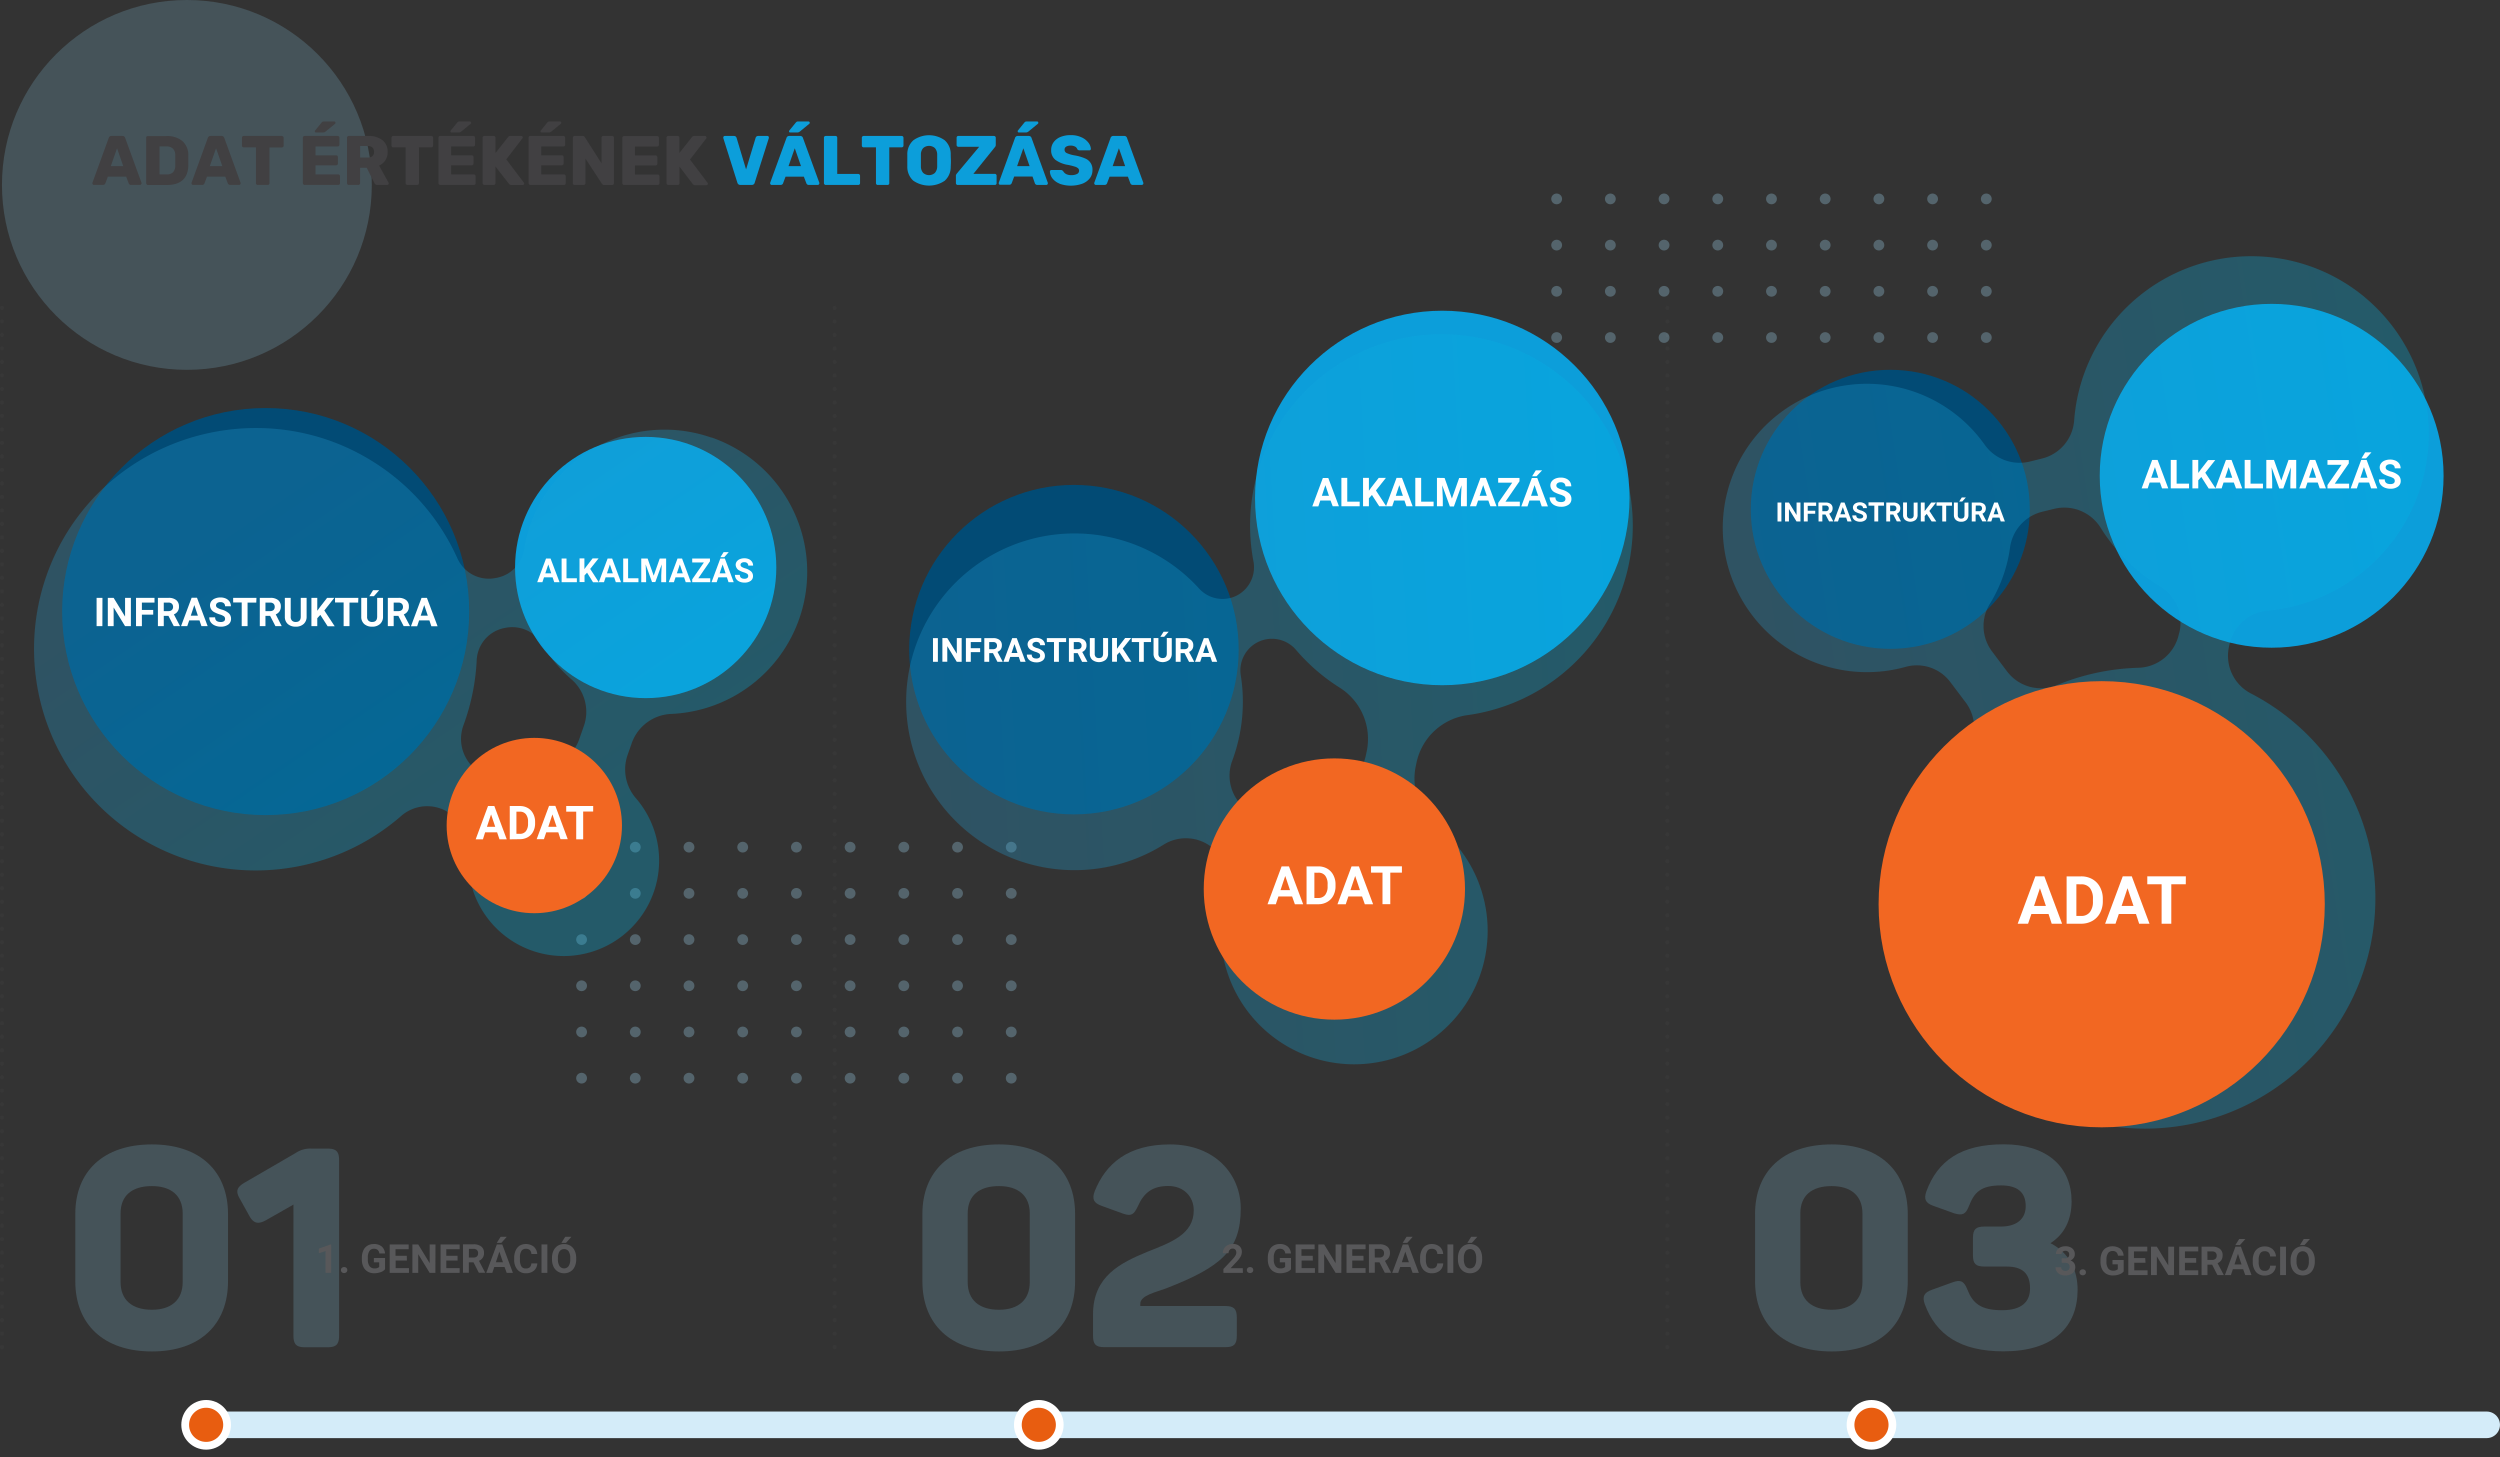<svg xmlns="http://www.w3.org/2000/svg" xmlns:xlink="http://www.w3.org/1999/xlink" width="750.6" height="437.48" viewBox="0 0 750.6 437.48">
  <rect x="0" y="0" width="750.6" height="437.48" fill="#333333" stroke="none"/>
  <defs>
    <linearGradient id="linear-gradient" x1="444.07" y1="302.64" x2="665.12" y2="302.64" gradientTransform="translate(-188.21 -58.44) rotate(-3.27)" gradientUnits="userSpaceOnUse">
      <stop offset="0" stop-color="#259bd2"/>
      <stop offset="1" stop-color="#00b5e7"/>
    </linearGradient>
    <linearGradient id="linear-gradient-2" x1="974.37" y1="475.3" x2="1189.35" y2="475.3" gradientTransform="translate(-507.77 -93.51) rotate(-8.73)" xlink:href="#linear-gradient"/>
    <linearGradient id="linear-gradient-3" x1="310.77" y1="248.61" x2="384.07" y2="374.17" gradientTransform="translate(-236.33 -89.64) rotate(-4.09)" xlink:href="#linear-gradient"/>
  </defs>
  <title>4iG_web_illu_rendszerinteg_01</title>
  <g id="Layer_2" data-name="Layer 2">
    <g id="Layer_1-2" data-name="Layer 1">
      <g>
        <g>
          <g style="opacity: 0.3">
            <line x1="303.63" y1="323.71" x2="162.94" y2="323.71" style="fill: none;stroke: #a0d8f2;stroke-linecap: round;stroke-miterlimit: 10;stroke-width: 3.219px;stroke-dasharray: 0.032,16.093"/>
            <line x1="303.63" y1="309.84" x2="162.94" y2="309.84" style="fill: none;stroke: #a0d8f2;stroke-linecap: round;stroke-miterlimit: 10;stroke-width: 3.219px;stroke-dasharray: 0.032,16.093"/>
            <line x1="303.63" y1="295.97" x2="162.94" y2="295.97" style="fill: none;stroke: #a0d8f2;stroke-linecap: round;stroke-miterlimit: 10;stroke-width: 3.219px;stroke-dasharray: 0.032,16.093"/>
            <line x1="303.63" y1="282.1" x2="162.94" y2="282.1" style="fill: none;stroke: #a0d8f2;stroke-linecap: round;stroke-miterlimit: 10;stroke-width: 3.219px;stroke-dasharray: 0.032,16.093"/>
            <line x1="303.63" y1="268.22" x2="162.94" y2="268.22" style="fill: none;stroke: #a0d8f2;stroke-linecap: round;stroke-miterlimit: 10;stroke-width: 3.219px;stroke-dasharray: 0.032,16.093"/>
            <line x1="303.63" y1="254.35" x2="162.94" y2="254.35" style="fill: none;stroke: #a0d8f2;stroke-linecap: round;stroke-miterlimit: 10;stroke-width: 3.219px;stroke-dasharray: 0.032,16.093"/>
          </g>
          <circle cx="433.03" cy="149.51" r="56.22" style="fill: #0c9eda"/>
          <circle cx="322.44" cy="195.05" r="49.46" style="fill: #024b75"/>
          <path d="M444.5,101.55a57.47,57.47,0,0,0-68.18,66.92,9.54,9.54,0,0,1-5.18,10.43h0A9.5,9.5,0,0,1,360,176.69a50.55,50.55,0,1,0-10.57,76.87,12.6,12.6,0,0,1,14.64,1h0a12.6,12.6,0,0,1,4.13,13.35,40.08,40.08,0,1,0,63.51-19.66,18.4,18.4,0,0,1-6.64-18.2l.27-1.29a18.21,18.21,0,0,1,15.42-14.07,57.46,57.46,0,0,0,3.75-113.15Zm-55.38,93.58a57.35,57.35,0,0,0,13.06,11.3,18.19,18.19,0,0,1,8.14,19.24l-.25,1.16a18.27,18.27,0,0,1-13.41,13.82,39.9,39.9,0,0,0-9,3.5,12.54,12.54,0,0,1-13.86-1.44h0A12.75,12.75,0,0,1,370,228.33a50.74,50.74,0,0,0,2.54-25.52,9.51,9.51,0,0,1,5.25-10.09h0A9.5,9.5,0,0,1,389.12,195.13Z" style="opacity: 0.3;fill: url(#linear-gradient)"/>
          <circle cx="682.04" cy="142.85" r="51.62" style="fill: #0c9eda"/>
          <circle cx="567.54" cy="152.92" r="41.89" style="fill: #024b75"/>
          <path d="M710.13,89.34a53.33,53.33,0,0,0-87.39,36.92,12.72,12.72,0,0,1-9.65,11.41l-3.77.93a12.82,12.82,0,0,1-13.49-5.14,43.29,43.29,0,1,0-23.6,66.74,12.57,12.57,0,0,1,13.4,4.67l4.52,6a12.64,12.64,0,0,1-.16,15.48,69.21,69.21,0,1,0,85.88-18.12,12.74,12.74,0,0,1-6.62-14.17l.2-.87a12.77,12.77,0,0,1,11.36-9.83,53.34,53.34,0,0,0,29.32-94Zm-56,101.28A12.8,12.8,0,0,1,642,200.49a69,69,0,0,0-24.4,5.2,12.73,12.73,0,0,1-15-4.11l-4.51-6a12.66,12.66,0,0,1-.66-14.27,43.49,43.49,0,0,0,4.39-9.55,42.33,42.33,0,0,0,1.66-7.29,12.84,12.84,0,0,1,9.6-10.8l3.56-.87a12.84,12.84,0,0,1,14,5.57,53.39,53.39,0,0,0,18,17.75,12.61,12.61,0,0,1,5.71,13.66Z" style="opacity: 0.3;fill: url(#linear-gradient-2)"/>
          <circle cx="79.76" cy="183.62" r="61.11" style="fill: #024b75"/>
          <circle cx="193.86" cy="170.39" r="39.22" style="fill: #0c9eda"/>
          <path d="M213.61,131.39a42.69,42.69,0,0,0-56.26,33.66,10.24,10.24,0,0,1-8.23,8.43l-.48.09a10.33,10.33,0,0,1-11.32-5.95,66.14,66.14,0,0,0-25.3-29c-30.9-19.42-72.21-10-91.67,20.89A66.54,66.54,0,0,0,120.44,245a11.86,11.86,0,0,1,14.53-.86l.51.36a11.93,11.93,0,0,1,5.24,11A28.66,28.66,0,1,0,191,239.74a13.18,13.18,0,0,1-2.62-12.92l1.32-3.76a13.14,13.14,0,0,1,11.88-8.71,42.7,42.7,0,0,0,12.07-83ZM162.83,193.5a42.54,42.54,0,0,0,8.83,10.55,12.86,12.86,0,0,1,3.61,14l-1.3,3.71a12.75,12.75,0,0,1-9.71,8.46,28.71,28.71,0,0,0-7.77,2.56,12.07,12.07,0,0,1-12.24-.72l-.66-.45a11.82,11.82,0,0,1-4.46-13.8,65.76,65.76,0,0,0,4-19.63,10.3,10.3,0,0,1,8.36-9.63l.5-.09A10.42,10.42,0,0,1,162.83,193.5Z" style="opacity: 0.3;fill: url(#linear-gradient-3)"/>
          <circle cx="56.11" cy="55.52" r="55.52" style="fill: #8cd2f1;opacity: 0.2"/>
          <g>
            <path d="M27.88,55.38a.43.43,0,0,1-.14-.31.74.74,0,0,1,0-.18l4.9-13.46a.82.82,0,0,1,.84-.61h3.27a.82.82,0,0,1,.84.61l4.9,13.46a.74.74,0,0,1,0,.18.48.48,0,0,1-.44.45H39.36a.74.74,0,0,1-.72-.47l-.75-2H32.38l-.75,2a.74.74,0,0,1-.72.47H28.18A.42.42,0,0,1,27.88,55.38Zm5.39-5.51H37l-1.86-5.36Z" style="fill: #414042"/>
            <path d="M44.05,55.36a.5.5,0,0,1-.16-.37V41.36A.56.56,0,0,1,44,41a.5.5,0,0,1,.38-.15h5.52a7.17,7.17,0,0,1,4.83,1.48,5.53,5.53,0,0,1,1.81,4.25c0,.41,0,.94,0,1.62s0,1.2,0,1.59q-.21,5.76-6.53,5.76H44.42A.52.52,0,0,1,44.05,55.36Zm5.89-3a2.66,2.66,0,0,0,2-.63,2.92,2.92,0,0,0,.68-2c0-.41,0-.93,0-1.58s0-1.16,0-1.55a2.69,2.69,0,0,0-.73-2,2.8,2.8,0,0,0-2-.64h-2v8.4Z" style="fill: #414042"/>
            <path d="M57.64,55.38a.43.43,0,0,1-.14-.31.74.74,0,0,1,0-.18l4.89-13.46a.82.82,0,0,1,.84-.61h3.28a.82.82,0,0,1,.84.61l4.89,13.46a.44.44,0,0,1,0,.18.42.42,0,0,1-.13.31.43.43,0,0,1-.31.14H69.11a.73.73,0,0,1-.71-.47l-.76-2h-5.5l-.75,2a.74.74,0,0,1-.72.47H57.94A.42.42,0,0,1,57.64,55.38ZM63,49.87h3.74l-1.87-5.36Z" style="fill: #414042"/>
            <path d="M77,55.37a.53.53,0,0,1-.16-.38V44.24H73.19a.53.53,0,0,1-.39-.15.48.48,0,0,1-.16-.38V41.36a.53.53,0,0,1,.55-.54h11.4A.56.56,0,0,1,85,41a.57.57,0,0,1,.16.39v2.35a.51.51,0,0,1-.16.38.56.56,0,0,1-.39.15h-3.7V55a.52.52,0,0,1-.15.38.56.56,0,0,1-.39.15H77.43A.54.54,0,0,1,77,55.37Z" style="fill: #414042"/>
            <path d="M91.09,55.36a.5.5,0,0,1-.16-.37V41.36a.56.56,0,0,1,.15-.39.5.5,0,0,1,.38-.15h9.91a.51.51,0,0,1,.54.54v2.08a.52.52,0,0,1-.15.38.56.56,0,0,1-.39.15H94.73v2.66h6.18a.53.53,0,0,1,.54.55v1.91a.56.56,0,0,1-.15.39.57.57,0,0,1-.39.16H94.73v2.73h6.81a.51.51,0,0,1,.54.54V55a.52.52,0,0,1-.15.38.56.56,0,0,1-.39.15H91.46A.52.52,0,0,1,91.09,55.36Zm3.43-15.93a.37.37,0,0,1,.11-.27l1.87-2.29a1.27,1.27,0,0,1,.36-.33,1,1,0,0,1,.41-.07h3.07a.38.38,0,0,1,.29.11.45.45,0,0,1,.11.31.34.34,0,0,1-.11.25l-2.81,2.31a1.93,1.93,0,0,1-.38.24,1,1,0,0,1-.42.08H94.86A.3.3,0,0,1,94.52,39.43Z" style="fill: #414042"/>
            <path d="M104.34,55.36a.5.5,0,0,1-.16-.37V41.36a.56.56,0,0,1,.15-.39.5.5,0,0,1,.38-.15h5.77a6.74,6.74,0,0,1,4.34,1.26,4.29,4.29,0,0,1,1.56,3.54,4.37,4.37,0,0,1-.68,2.5,4.47,4.47,0,0,1-1.88,1.6l2.84,5.12a.6.6,0,0,1,.06.23.42.42,0,0,1-.13.31.41.41,0,0,1-.31.14h-3a.87.87,0,0,1-.86-.57l-2.31-4.56h-2V55a.49.49,0,0,1-.16.38.53.53,0,0,1-.39.15h-2.87A.52.52,0,0,1,104.34,55.36Zm6.12-8.06a1.94,1.94,0,0,0,1.38-.45,1.65,1.65,0,0,0,.47-1.25,1.77,1.77,0,0,0-.47-1.28,1.87,1.87,0,0,0-1.38-.48h-2.33V47.3Z" style="fill: #414042"/>
            <path d="M121.94,55.37a.49.49,0,0,1-.16-.38V44.24h-3.7a.52.52,0,0,1-.38-.15.48.48,0,0,1-.16-.38V41.36a.53.53,0,0,1,.16-.39.52.52,0,0,1,.38-.15h11.41a.51.51,0,0,1,.54.54v2.35a.5.5,0,0,1-.15.38.56.56,0,0,1-.39.15h-3.7V55a.49.49,0,0,1-.16.38.52.52,0,0,1-.38.15h-2.92A.53.53,0,0,1,121.94,55.37Z" style="fill: #414042"/>
            <path d="M131.81,55.36a.5.5,0,0,1-.16-.37V41.36a.56.56,0,0,1,.15-.39.49.49,0,0,1,.38-.15h9.91a.51.51,0,0,1,.54.54v2.08a.52.52,0,0,1-.15.38.56.56,0,0,1-.39.15h-6.64v2.66h6.17a.55.55,0,0,1,.55.55v1.91a.53.53,0,0,1-.16.39.53.53,0,0,1-.39.16h-6.17v2.73h6.81a.52.52,0,0,1,.38.15.53.53,0,0,1,.16.39V55a.49.49,0,0,1-.16.38.52.52,0,0,1-.38.15H132.18A.52.52,0,0,1,131.81,55.36Zm3.43-15.93a.37.37,0,0,1,.11-.27l1.87-2.29a1.15,1.15,0,0,1,.36-.33,1,1,0,0,1,.41-.07h3.07a.4.4,0,0,1,.29.11.45.45,0,0,1,.11.31.34.34,0,0,1-.11.25l-2.81,2.31a1.93,1.93,0,0,1-.38.24,1,1,0,0,1-.42.08h-2.16A.3.3,0,0,1,135.24,39.43Z" style="fill: #414042"/>
            <path d="M145.06,55.36a.5.5,0,0,1-.16-.37V41.36a.56.56,0,0,1,.15-.39.5.5,0,0,1,.38-.15h2.81a.52.52,0,0,1,.38.15.56.56,0,0,1,.15.39v4.58l3.71-4.7a.86.86,0,0,1,.82-.42h3.21a.42.42,0,0,1,.31.13.43.43,0,0,1,.14.31.33.33,0,0,1-.09.25L152,47.85l5.29,7a.33.33,0,0,1,.08.25.42.42,0,0,1-.13.31.45.45,0,0,1-.33.14H153.6a1,1,0,0,1-.55-.14.87.87,0,0,1-.29-.28l-4-5.13v5a.53.53,0,0,1-.53.53h-2.81A.52.52,0,0,1,145.06,55.36Z" style="fill: #414042"/>
            <path d="M158.86,55.36a.5.5,0,0,1-.16-.37V41.36a.56.56,0,0,1,.15-.39.48.48,0,0,1,.37-.15h9.92a.52.52,0,0,1,.38.15.53.53,0,0,1,.16.39v2.08a.49.49,0,0,1-.16.38.52.52,0,0,1-.38.15H162.5v2.66h6.17a.55.55,0,0,1,.55.55v1.91a.53.53,0,0,1-.16.39.53.53,0,0,1-.39.16H162.5v2.73h6.8a.53.53,0,0,1,.55.54V55a.49.49,0,0,1-.16.38.53.53,0,0,1-.39.15H159.22A.5.5,0,0,1,158.86,55.36Zm3.43-15.93a.36.36,0,0,1,.1-.27l1.87-2.29a1.28,1.28,0,0,1,.37-.33,1,1,0,0,1,.41-.07h3.07a.4.4,0,0,1,.29.11.45.45,0,0,1,.11.31.34.34,0,0,1-.11.25l-2.81,2.31a1.93,1.93,0,0,1-.38.24,1,1,0,0,1-.42.08h-2.16A.3.3,0,0,1,162.29,39.43Z" style="fill: #414042"/>
            <path d="M172.11,55.36A.5.5,0,0,1,172,55V41.36a.56.56,0,0,1,.15-.39.48.48,0,0,1,.37-.15h2.38a.75.75,0,0,1,.71.4l5,7.83V41.36a.6.6,0,0,1,.14-.39.52.52,0,0,1,.38-.15h2.67a.52.52,0,0,1,.38.15.6.6,0,0,1,.14.39V55a.6.6,0,0,1-.14.39.53.53,0,0,1-.38.16h-2.37a.79.79,0,0,1-.72-.4l-4.93-7.52V55a.53.53,0,0,1-.16.38.54.54,0,0,1-.39.15h-2.67A.5.5,0,0,1,172.11,55.36Z" style="fill: #414042"/>
            <path d="M187,55.36a.5.5,0,0,1-.16-.37V41.36A.56.56,0,0,1,187,41a.48.48,0,0,1,.37-.15h9.92a.52.52,0,0,1,.38.15.53.53,0,0,1,.16.39v2.08a.49.49,0,0,1-.16.38.52.52,0,0,1-.38.15h-6.64v2.66h6.17a.55.55,0,0,1,.55.55v1.91a.53.53,0,0,1-.16.39.53.53,0,0,1-.39.16h-6.17v2.73h6.8a.53.53,0,0,1,.55.54V55a.49.49,0,0,1-.16.38.53.53,0,0,1-.39.15H187.38A.5.5,0,0,1,187,55.36Z" style="fill: #414042"/>
            <path d="M200.27,55.36a.5.5,0,0,1-.16-.37V41.36a.56.56,0,0,1,.15-.39.49.49,0,0,1,.38-.15h2.81a.52.52,0,0,1,.38.15.6.6,0,0,1,.14.39v4.58l3.72-4.7a.86.86,0,0,1,.82-.42h3.21A.43.43,0,0,1,212,41a.42.42,0,0,1,.13.31.33.33,0,0,1-.08.25l-4.89,6.34,5.29,7a.37.37,0,0,1,.08.25.42.42,0,0,1-.13.31.45.45,0,0,1-.33.14h-3.3a1,1,0,0,1-.54-.14,1,1,0,0,1-.3-.28L204,50v5a.57.57,0,0,1-.14.37.53.53,0,0,1-.38.16h-2.81A.52.52,0,0,1,200.27,55.36Z" style="fill: #414042"/>
            <path d="M221.71,55.34a.94.94,0,0,1-.31-.45l-4.24-13.44,0-.19a.39.39,0,0,1,.14-.31.44.44,0,0,1,.32-.13h2.75a.81.81,0,0,1,.52.17.87.87,0,0,1,.26.39L224,50.87l2.87-9.49a.84.84,0,0,1,.26-.4.81.81,0,0,1,.52-.16h2.75a.42.42,0,0,1,.32.13.45.45,0,0,1,.12.31,1.11,1.11,0,0,1,0,.19l-4.26,13.44a.79.79,0,0,1-.29.45.86.86,0,0,1-.57.18h-3.38A.87.87,0,0,1,221.71,55.34Z" style="fill: #0c9eda"/>
            <path d="M231.37,55.38a.43.43,0,0,1-.14-.31.74.74,0,0,1,0-.18l4.9-13.46a.82.82,0,0,1,.84-.61h3.27a.82.82,0,0,1,.84.61L246,54.89a.42.42,0,0,1,0,.18.48.48,0,0,1-.45.45h-2.73a.73.73,0,0,1-.71-.47l-.76-2h-5.5l-.75,2a.74.74,0,0,1-.72.47h-2.73A.42.42,0,0,1,231.37,55.38Zm5.38-5.51h3.74l-1.87-5.36Zm.15-10.44a.37.37,0,0,1,.11-.27l1.87-2.29a1.27,1.27,0,0,1,.36-.33,1,1,0,0,1,.41-.07h3.07a.4.4,0,0,1,.29.11.45.45,0,0,1,.11.31.34.34,0,0,1-.11.25l-2.81,2.31a1.93,1.93,0,0,1-.38.24,1,1,0,0,1-.42.08h-2.16A.3.3,0,0,1,236.9,39.43Z" style="fill: #0c9eda"/>
            <path d="M247.54,55.36a.5.5,0,0,1-.16-.37V41.34a.49.49,0,0,1,.16-.38.5.5,0,0,1,.37-.14h2.94a.48.48,0,0,1,.37.14.52.52,0,0,1,.15.38V52.22h6.3a.55.55,0,0,1,.55.54V55a.53.53,0,0,1-.16.38.56.56,0,0,1-.39.15h-9.76A.52.52,0,0,1,247.54,55.36Z" style="fill: #0c9eda"/>
            <path d="M263.14,55.37A.53.53,0,0,1,263,55V44.24h-3.69a.53.53,0,0,1-.39-.15.48.48,0,0,1-.16-.38V41.36a.53.53,0,0,1,.55-.54h11.4a.56.56,0,0,1,.39.15.57.57,0,0,1,.16.39v2.35a.51.51,0,0,1-.16.38.56.56,0,0,1-.39.15H267V55a.52.52,0,0,1-.15.38.56.56,0,0,1-.39.15h-2.92A.54.54,0,0,1,263.14,55.37Z" style="fill: #0c9eda"/>
            <path d="M274.24,54.28A5.56,5.56,0,0,1,272.41,50c0-.39,0-1,0-1.8s0-1.42,0-1.83a5.55,5.55,0,0,1,1.84-4.27,8.07,8.07,0,0,1,9.37,0,5.55,5.55,0,0,1,1.83,4.27c0,.81.05,1.42.05,1.83s0,1-.05,1.8a5.58,5.58,0,0,1-1.81,4.27,8.34,8.34,0,0,1-9.4,0Zm6.45-2.37a2.93,2.93,0,0,0,.69-2c0-.81,0-1.4,0-1.75s0-.91,0-1.7a2.93,2.93,0,0,0-.69-2,2.66,2.66,0,0,0-3.51,0,2.88,2.88,0,0,0-.69,2c0,.4,0,1,0,1.7s0,1.34,0,1.75a2.88,2.88,0,0,0,.69,2,2.63,2.63,0,0,0,3.51,0Z" style="fill: #0c9eda"/>
            <path d="M287.14,55.36A.56.56,0,0,1,287,55V52.83a.83.83,0,0,1,.08-.42,3.42,3.42,0,0,1,.23-.34l6.68-8h-6.26a.5.5,0,0,1-.37-.16.49.49,0,0,1-.15-.36V41.36a.6.6,0,0,1,.14-.39.52.52,0,0,1,.38-.15h10.69a.56.56,0,0,1,.39.15.57.57,0,0,1,.16.39v2.12a1,1,0,0,1-.28.72l-6.44,8h6.42a.5.5,0,0,1,.39.16.49.49,0,0,1,.16.38V55a.49.49,0,0,1-.16.38.53.53,0,0,1-.39.15H287.53A.57.57,0,0,1,287.14,55.36Z" style="fill: #0c9eda"/>
            <path d="M300,55.38a.43.43,0,0,1-.14-.31.74.74,0,0,1,0-.18l4.89-13.46a.82.82,0,0,1,.84-.61h3.28a.82.82,0,0,1,.84.61l4.89,13.46a.44.44,0,0,1,0,.18.42.42,0,0,1-.13.31.43.43,0,0,1-.31.14h-2.73a.73.73,0,0,1-.71-.47L310,53h-5.5l-.75,2a.74.74,0,0,1-.72.47h-2.73A.42.42,0,0,1,300,55.38Zm5.38-5.51h3.74l-1.87-5.36Zm.15-10.44a.37.37,0,0,1,.11-.27l1.86-2.29a1.28,1.28,0,0,1,.37-.33,1,1,0,0,1,.41-.07h3.07a.4.4,0,0,1,.29.11.45.45,0,0,1,.11.31.34.34,0,0,1-.11.25l-2.81,2.31a1.93,1.93,0,0,1-.38.24,1,1,0,0,1-.42.08h-2.16A.3.3,0,0,1,305.57,39.43Z" style="fill: #0c9eda"/>
            <path d="M318.15,55.14A5,5,0,0,1,316,53.58a3.62,3.62,0,0,1-.78-2.1.38.38,0,0,1,.14-.31.44.44,0,0,1,.32-.13h2.79a.8.8,0,0,1,.41.09,1.21,1.21,0,0,1,.35.29,2.13,2.13,0,0,0,.85.83,3.11,3.11,0,0,0,1.54.33,3.61,3.61,0,0,0,1.75-.35,1.07,1.07,0,0,0,.61-1,.93.93,0,0,0-.32-.72,2.62,2.62,0,0,0-1-.5,19.4,19.4,0,0,0-2-.5,8.66,8.66,0,0,1-3.8-1.53,3.59,3.59,0,0,1-1.26-2.94,3.92,3.92,0,0,1,.72-2.32,4.77,4.77,0,0,1,2.06-1.59,7.83,7.83,0,0,1,3.1-.56,7.37,7.37,0,0,1,3.2.64,5.48,5.48,0,0,1,2.08,1.59,3.46,3.46,0,0,1,.77,1.88.49.49,0,0,1-.13.33.41.41,0,0,1-.32.13h-2.94a.81.81,0,0,1-.71-.37,1.26,1.26,0,0,0-.65-.75,2.58,2.58,0,0,0-1.3-.3,2.5,2.5,0,0,0-1.37.31,1,1,0,0,0-.48.92,1.06,1.06,0,0,0,.63,1,9.22,9.22,0,0,0,2.35.7,13.35,13.35,0,0,1,3.14.9A3.52,3.52,0,0,1,328,51.08a3.88,3.88,0,0,1-.82,2.48,5.13,5.13,0,0,1-2.27,1.61,10.28,10.28,0,0,1-6.78,0Z" style="fill: #0c9eda"/>
            <path d="M328.68,55.38a.43.43,0,0,1-.14-.31.42.42,0,0,1,0-.18l4.89-13.46a.82.82,0,0,1,.84-.61h3.27a.82.82,0,0,1,.84.61l4.9,13.46a.74.74,0,0,1,0,.18.48.48,0,0,1-.44.45h-2.73a.74.74,0,0,1-.72-.47l-.75-2h-5.51l-.75,2a.73.73,0,0,1-.71.47H329A.43.43,0,0,1,328.68,55.38Zm5.39-5.51h3.74l-1.87-5.36Z" style="fill: #0c9eda"/>
          </g>
          <line x1="61.89" y1="427.79" x2="746.6" y2="427.79" style="fill: none;stroke: #d4ecf9;stroke-linecap: round;stroke-miterlimit: 10;stroke-width: 7.983px"/>
          <g style="opacity: 0.2">
            <g>
              <path d="M45.61,343.6c14.53,0,22.85,8.14,22.85,20.91v20.16c0,12.94-8.32,21.09-22.85,21.09s-23-8.15-23-21.09V364.51C22.59,351.74,31,343.6,45.61,343.6Zm0,12.51c-6,0-9.41,2.86-9.41,8.23v20.58c0,5.38,3.45,8.32,9.41,8.32,5.8,0,9.24-2.94,9.24-8.32V364.34C54.85,359,51.41,356.11,45.61,356.11Z" style="fill: #8cd2f1"/>
              <path d="M101.81,348.3v52.75c0,2.61-.93,3.45-3.45,3.45h-6.8c-2.52,0-3.45-.84-3.45-3.45V361.66L80,366.28c-2.61,1.51-4,.92-5.21-1.35l-2.94-5.29c-1.18-2.18-.59-3.28,1.68-4.62l15.2-8.82a7.82,7.82,0,0,1,4.87-1.34h4.79C100.88,344.86,101.81,345.7,101.81,348.3Z" style="fill: #8cd2f1"/>
            </g>
          </g>
          <g style="opacity: 0.2">
            <g>
              <path d="M299.94,343.6c14.53,0,22.85,8.14,22.85,20.91v20.16c0,12.94-8.32,21.09-22.85,21.09s-23-8.15-23-21.09V364.51C276.93,351.74,285.33,343.6,299.94,343.6Zm0,12.51c-6,0-9.4,2.86-9.4,8.23v20.58c0,5.38,3.44,8.32,9.4,8.32,5.8,0,9.24-2.94,9.24-8.32V364.34C309.18,359,305.74,356.11,299.94,356.11Z" style="fill: #8cd2f1"/>
              <path d="M351.27,343.6c13.52,0,21.25,9,21.25,19.23,0,12.6-5.88,17.56-22.43,24-3.11,1.17-7.73,2.1-7.73,4.62v.67H367.9c2.6,0,3.44.92,3.44,3.44v5.46c0,2.61-.84,3.45-3.44,3.45H331.53c-2.52,0-3.36-.84-3.36-3.45v-6.38c0-11.51,8.31-15.46,16.12-18.73,7.23-2.86,14.12-5.3,14.12-12.52,0-4.12-3-7.31-7.65-7.31s-7.3,1.93-9.15,6.13c-1.18,2.52-2,3-4.37,2.19l-6.47-2.35c-2.35-.84-3-2-2.1-4.37C332,349.31,338.75,343.6,351.27,343.6Z" style="fill: #8cd2f1"/>
            </g>
          </g>
          <g style="opacity: 0.2">
            <g>
              <path d="M549.94,343.6c14.53,0,22.85,8.14,22.85,20.91v20.16c0,12.94-8.32,21.09-22.85,21.09s-23-8.15-23-21.09V364.51C526.93,351.74,535.33,343.6,549.94,343.6Zm0,12.51c-6,0-9.41,2.86-9.41,8.23v20.58c0,5.38,3.45,8.32,9.41,8.32,5.8,0,9.24-2.94,9.24-8.32V364.34C559.18,359,555.74,356.11,549.94,356.11Z" style="fill: #8cd2f1"/>
              <path d="M615.63,373.25c5.71,2.94,8.15,8.15,8.15,14,0,11.08-7.22,18.48-22.26,18.48-12.94,0-20.25-5-23.61-14.12-.84-2.35-.25-3.52,2.11-4.36l6.29-2.27c2.36-.84,3.37-.34,4.37,2.18,1.6,4.12,4,6.22,10.42,6.22,5.79,0,8.4-2.44,8.4-6.55,0-4.54-2.35-6.56-7.06-6.56h-6.63c-2.61,0-3.45-.84-3.45-3.36v-5.2c0-2.61.84-3.45,3.45-3.45h5c4.2,0,7.39-1.93,7.39-6.13s-2.52-6.22-7.39-6.22c-6.13,0-8.06,2.1-9.66,6.22-1,2.52-1.93,2.86-4.37,2.18l-6.3-2.26c-2.35-.84-2.94-2-2.1-4.37,3.36-9.07,10.25-14.11,23.19-14.11s20.41,6.63,20.41,17.22C621.93,366.28,619.83,370.56,615.63,373.25Z" style="fill: #8cd2f1"/>
            </g>
          </g>
          <circle cx="61.89" cy="427.79" r="6.29" style="fill: #e85d10;stroke: #fff;stroke-miterlimit: 10;stroke-width: 2.328px"/>
          <circle cx="311.89" cy="427.79" r="6.29" style="fill: #e85d10;stroke: #fff;stroke-miterlimit: 10;stroke-width: 2.328px"/>
          <circle cx="561.89" cy="427.79" r="6.29" style="fill: #e85d10;stroke: #fff;stroke-miterlimit: 10;stroke-width: 2.328px"/>
          <g>
            <path d="M99.43,382.16H97.74v-6.53l-2,.63v-1.38l3.53-1.26h.18Z" style="fill: #58585a"/>
            <path d="M102.36,381.33a.87.87,0,0,1,.28-.66,1.06,1.06,0,0,1,1.37,0,.93.93,0,0,1,0,1.31,1.11,1.11,0,0,1-1.38,0A.86.86,0,0,1,102.36,381.33Z" style="fill: #58585a"/>
            <path d="M115.61,381.08a2.91,2.91,0,0,1-1.34.88,5.6,5.6,0,0,1-1.92.32,3.71,3.71,0,0,1-1.94-.49,3.19,3.19,0,0,1-1.29-1.4,4.84,4.84,0,0,1-.47-2.16v-.58a5.19,5.19,0,0,1,.43-2.21,3.17,3.17,0,0,1,1.24-1.43,3.63,3.63,0,0,1,1.91-.5,3.52,3.52,0,0,1,2.37.73,3.05,3.05,0,0,1,1,2.1H113.9a1.7,1.7,0,0,0-.52-1.07,1.61,1.61,0,0,0-1.1-.34,1.57,1.57,0,0,0-1.37.67,3.55,3.55,0,0,0-.47,2v.54a3.38,3.38,0,0,0,.51,2,1.74,1.74,0,0,0,1.49.69,2,2,0,0,0,1.41-.43V379h-1.6v-1.29h3.36Z" style="fill: #58585a"/>
            <path d="M122.17,378.46h-3.38v2.29h4v1.41H117v-8.53h5.7v1.42h-3.95v2h3.38Z" style="fill: #58585a"/>
            <path d="M130.72,382.16H129l-3.43-5.61v5.61h-1.75v-8.53h1.75l3.43,5.62v-5.62h1.75Z" style="fill: #58585a"/>
            <path d="M137.39,378.46H134v2.29h4v1.41h-5.72v-8.53H138v1.42H134v2h3.37Z" style="fill: #58585a"/>
            <path d="M142.17,379h-1.4v3.12H139v-8.53h3.17a3.57,3.57,0,0,1,2.33.67,2.33,2.33,0,0,1,.82,1.91,2.4,2.4,0,0,1-1.52,2.38l1.84,3.49v.08h-1.88Zm-1.4-1.43h1.41a1.47,1.47,0,0,0,1-.33,1.23,1.23,0,0,0,.36-.93,1.29,1.29,0,0,0-.34-1,1.43,1.43,0,0,0-1-.35h-1.41Z" style="fill: #58585a"/>
            <path d="M151.48,380.4H148.4l-.58,1.76H146l3.17-8.53h1.63l3.19,8.53h-1.86Zm-2.6-1.42H151l-1.07-3.19Zm1.42-7.64h1.85l-1.63,1.82h-1.37Z" style="fill: #58585a"/>
            <path d="M161.32,379.32a3,3,0,0,1-1,2.17,3.61,3.61,0,0,1-2.42.79,3.21,3.21,0,0,1-2.58-1.11,4.49,4.49,0,0,1-.94-3v-.52a5.13,5.13,0,0,1,.43-2.17A3.37,3.37,0,0,1,156,374a3.88,3.88,0,0,1,4.25.29,3.25,3.25,0,0,1,1.05,2.22h-1.76a1.75,1.75,0,0,0-.46-1.19,1.69,1.69,0,0,0-1.2-.38,1.5,1.5,0,0,0-1.32.63,3.56,3.56,0,0,0-.45,2v.64a3.76,3.76,0,0,0,.42,2,1.46,1.46,0,0,0,1.32.64,1.75,1.75,0,0,0,1.22-.37,1.67,1.67,0,0,0,.46-1.15Z" style="fill: #58585a"/>
            <path d="M164.34,382.16h-1.76v-8.53h1.76Z" style="fill: #58585a"/>
            <path d="M173,378.09a5.13,5.13,0,0,1-.45,2.21,3.36,3.36,0,0,1-1.27,1.46,3.51,3.51,0,0,1-1.91.52,3.57,3.57,0,0,1-1.89-.51,3.47,3.47,0,0,1-1.29-1.46,5,5,0,0,1-.46-2.17v-.43a5.1,5.1,0,0,1,.45-2.21,3.46,3.46,0,0,1,1.29-1.48,3.78,3.78,0,0,1,3.79,0,3.44,3.44,0,0,1,1.28,1.48,5.1,5.1,0,0,1,.46,2.21Zm-1.79-.39a3.62,3.62,0,0,0-.48-2,1.7,1.7,0,0,0-2.73,0,3.62,3.62,0,0,0-.49,2v.42a3.65,3.65,0,0,0,.48,2,1.68,1.68,0,0,0,2.74,0,3.55,3.55,0,0,0,.48-2Zm-1.51-6.36h1.85l-1.62,1.82h-1.38Z" style="fill: #58585a"/>
          </g>
          <g>
            <path d="M373.17,382.16h-5.85V381l2.76-2.94a6.84,6.84,0,0,0,.84-1.09,1.72,1.72,0,0,0,.27-.87,1.33,1.33,0,0,0-.28-.9,1.06,1.06,0,0,0-.82-.32,1.12,1.12,0,0,0-.91.39,1.58,1.58,0,0,0-.33,1h-1.7a2.86,2.86,0,0,1,.37-1.42,2.58,2.58,0,0,1,1.06-1,3.11,3.11,0,0,1,1.54-.37,3,3,0,0,1,2,.63,2.24,2.24,0,0,1,.73,1.79,3,3,0,0,1-.32,1.29,7.19,7.19,0,0,1-1.13,1.53l-1.94,2.05h3.67Z" style="fill: #58585a"/>
            <path d="M374.36,381.33a.87.87,0,0,1,.28-.66,1.06,1.06,0,0,1,1.37,0,.93.93,0,0,1,0,1.31,1.11,1.11,0,0,1-1.38,0A.86.86,0,0,1,374.36,381.33Z" style="fill: #58585a"/>
            <path d="M387.61,381.08a2.91,2.91,0,0,1-1.34.88,5.6,5.6,0,0,1-1.92.32,3.71,3.71,0,0,1-1.94-.49,3.19,3.19,0,0,1-1.29-1.4,4.84,4.84,0,0,1-.47-2.16v-.58a5.19,5.19,0,0,1,.43-2.21,3.17,3.17,0,0,1,1.24-1.43,3.6,3.6,0,0,1,1.91-.5,3.52,3.52,0,0,1,2.37.73,3.05,3.05,0,0,1,1,2.1H385.9a1.7,1.7,0,0,0-.52-1.07,1.63,1.63,0,0,0-1.1-.34,1.57,1.57,0,0,0-1.37.67,3.55,3.55,0,0,0-.47,2v.54a3.38,3.38,0,0,0,.51,2,1.74,1.74,0,0,0,1.49.69,2,2,0,0,0,1.41-.43V379h-1.6v-1.29h3.36Z" style="fill: #58585a"/>
            <path d="M394.17,378.46h-3.38v2.29h4v1.41H389v-8.53h5.7v1.42h-3.95v2h3.38Z" style="fill: #58585a"/>
            <path d="M402.72,382.16H401l-3.43-5.61v5.61h-1.75v-8.53h1.75l3.43,5.62v-5.62h1.75Z" style="fill: #58585a"/>
            <path d="M409.39,378.46H406v2.29h4v1.41h-5.72v-8.53H410v1.42h-4v2h3.37Z" style="fill: #58585a"/>
            <path d="M414.17,379h-1.4v3.12H411v-8.53h3.17a3.57,3.57,0,0,1,2.33.67,2.33,2.33,0,0,1,.82,1.91,2.63,2.63,0,0,1-.38,1.45,2.55,2.55,0,0,1-1.14.93l1.84,3.49v.08h-1.88Zm-1.4-1.43h1.41a1.47,1.47,0,0,0,1-.33,1.23,1.23,0,0,0,.36-.93,1.29,1.29,0,0,0-.34-1,1.43,1.43,0,0,0-1.05-.35h-1.41Z" style="fill: #58585a"/>
            <path d="M423.48,380.4H420.4l-.59,1.76H418l3.17-8.53h1.63l3.19,8.53h-1.87Zm-2.6-1.42H423l-1.07-3.19Zm1.42-7.64h1.84l-1.62,1.82h-1.38Z" style="fill: #58585a"/>
            <path d="M433.31,379.32a3,3,0,0,1-1,2.17,3.61,3.61,0,0,1-2.42.79,3.21,3.21,0,0,1-2.58-1.11,4.49,4.49,0,0,1-.94-3v-.52a5.13,5.13,0,0,1,.43-2.17A3.37,3.37,0,0,1,428,374a3.88,3.88,0,0,1,4.25.29,3.25,3.25,0,0,1,1.05,2.22h-1.76a1.75,1.75,0,0,0-.46-1.19,1.7,1.7,0,0,0-1.21-.38,1.49,1.49,0,0,0-1.31.63,3.56,3.56,0,0,0-.45,2v.64a3.76,3.76,0,0,0,.42,2,1.46,1.46,0,0,0,1.32.64,1.75,1.75,0,0,0,1.22-.37,1.72,1.72,0,0,0,.46-1.15Z" style="fill: #58585a"/>
            <path d="M436.34,382.16h-1.76v-8.53h1.76Z" style="fill: #58585a"/>
            <path d="M445,378.09a5.13,5.13,0,0,1-.45,2.21,3.36,3.36,0,0,1-1.27,1.46,3.51,3.51,0,0,1-1.91.52,3.57,3.57,0,0,1-1.89-.51,3.47,3.47,0,0,1-1.29-1.46,5,5,0,0,1-.46-2.17v-.43a5.1,5.1,0,0,1,.45-2.21,3.46,3.46,0,0,1,1.29-1.48,3.52,3.52,0,0,1,1.89-.51,3.58,3.58,0,0,1,1.9.51,3.44,3.44,0,0,1,1.28,1.48,5.1,5.1,0,0,1,.46,2.21Zm-1.79-.39a3.62,3.62,0,0,0-.48-2,1.7,1.7,0,0,0-2.73,0,3.54,3.54,0,0,0-.49,2v.42a3.65,3.65,0,0,0,.48,2,1.68,1.68,0,0,0,2.74,0,3.55,3.55,0,0,0,.48-2Zm-1.51-6.36h1.85l-1.63,1.82h-1.37Z" style="fill: #58585a"/>
          </g>
          <g>
            <path d="M619,377.81H620a1.28,1.28,0,0,0,.95-.32,1.18,1.18,0,0,0,.31-.86,1,1,0,0,0-.31-.8,1.17,1.17,0,0,0-.84-.29,1.25,1.25,0,0,0-.82.27.85.85,0,0,0-.33.69h-1.69a2.06,2.06,0,0,1,.36-1.19,2.38,2.38,0,0,1,1-.83,3.36,3.36,0,0,1,1.43-.3,3.14,3.14,0,0,1,2.12.65,2.2,2.2,0,0,1,.76,1.78,1.79,1.79,0,0,1-.35,1.08,2.25,2.25,0,0,1-.94.75,2.1,2.1,0,0,1,1.07.78,2.07,2.07,0,0,1,.36,1.22,2.26,2.26,0,0,1-.83,1.82,3.3,3.3,0,0,1-2.19.68,3.14,3.14,0,0,1-2.09-.67,2.2,2.2,0,0,1-.81-1.78h1.69a1,1,0,0,0,.36.78,1.31,1.31,0,0,0,.89.31,1.34,1.34,0,0,0,.94-.32,1.11,1.11,0,0,0,.35-.85c0-.85-.47-1.27-1.41-1.27H619Z" style="fill: #58585a"/>
            <path d="M624.36,382a.82.82,0,0,1,.28-.65,1.06,1.06,0,0,1,1.37,0,.85.85,0,0,1,.27.65.83.83,0,0,1-.27.65,1.08,1.08,0,0,1-1.38,0A.83.83,0,0,1,624.36,382Z" style="fill: #58585a"/>
            <path d="M637.61,381.75a3,3,0,0,1-1.34.88,5.6,5.6,0,0,1-1.92.31,3.8,3.8,0,0,1-1.94-.48,3.19,3.19,0,0,1-1.29-1.4,4.92,4.92,0,0,1-.47-2.17v-.58a5.22,5.22,0,0,1,.43-2.21,3.22,3.22,0,0,1,1.24-1.43,4.13,4.13,0,0,1,4.28.23,3.1,3.1,0,0,1,1,2.11H635.9a1.67,1.67,0,0,0-.52-1.07,1.63,1.63,0,0,0-1.1-.34,1.57,1.57,0,0,0-1.37.67,3.54,3.54,0,0,0-.47,2v.55a3.4,3.4,0,0,0,.51,2,1.76,1.76,0,0,0,1.49.68,2,2,0,0,0,1.41-.42v-1.47h-1.6v-1.3h3.36Z" style="fill: #58585a"/>
            <path d="M644.17,379.13h-3.38v2.28h4v1.42H639V374.3h5.7v1.42h-4v2h3.38Z" style="fill: #58585a"/>
            <path d="M652.72,382.83H651l-3.43-5.62v5.62h-1.75V374.3h1.75l3.43,5.62V374.3h1.75Z" style="fill: #58585a"/>
            <path d="M659.39,379.13H656v2.28h4v1.42h-5.72V374.3H660v1.42h-4v2h3.37Z" style="fill: #58585a"/>
            <path d="M664.17,379.7h-1.4v3.13H661V374.3h3.17a3.57,3.57,0,0,1,2.33.67,2.31,2.31,0,0,1,.82,1.9,2.64,2.64,0,0,1-.38,1.46,2.55,2.55,0,0,1-1.14.93l1.84,3.48v.09h-1.88Zm-1.4-1.42h1.41a1.42,1.42,0,0,0,1-.34,1.2,1.2,0,0,0,.36-.93,1.3,1.3,0,0,0-.34-.95,1.43,1.43,0,0,0-1.05-.34h-1.41Z" style="fill: #58585a"/>
            <path d="M673.48,381.07H670.4l-.59,1.76H668l3.17-8.53h1.63l3.19,8.53h-1.87Zm-2.6-1.43H673l-1.07-3.19ZM672.3,372h1.84l-1.62,1.82h-1.38Z" style="fill: #58585a"/>
            <path d="M683.31,380a3,3,0,0,1-1,2.17,3.56,3.56,0,0,1-2.42.79,3.2,3.2,0,0,1-2.58-1.1,4.52,4.52,0,0,1-.94-3v-.52a5.09,5.09,0,0,1,.43-2.17,3.26,3.26,0,0,1,1.24-1.44,3.51,3.51,0,0,1,1.87-.5,3.46,3.46,0,0,1,2.38.79,3.25,3.25,0,0,1,1.05,2.22h-1.76a1.8,1.8,0,0,0-.46-1.2,1.7,1.7,0,0,0-1.21-.37,1.49,1.49,0,0,0-1.31.63,3.55,3.55,0,0,0-.45,1.95v.65a3.78,3.78,0,0,0,.42,2,1.46,1.46,0,0,0,1.32.64,1.45,1.45,0,0,0,1.68-1.53Z" style="fill: #58585a"/>
            <path d="M686.34,382.83h-1.76V374.3h1.76Z" style="fill: #58585a"/>
            <path d="M695,378.75a5.1,5.1,0,0,1-.45,2.21,3.39,3.39,0,0,1-1.27,1.47,3.79,3.79,0,0,1-3.8,0,3.44,3.44,0,0,1-1.29-1.45,5,5,0,0,1-.46-2.18v-.42a5.18,5.18,0,0,1,.45-2.22,3.38,3.38,0,0,1,1.29-1.47,3.52,3.52,0,0,1,1.89-.51,3.58,3.58,0,0,1,1.9.51,3.36,3.36,0,0,1,1.28,1.47,5.16,5.16,0,0,1,.46,2.21Zm-1.79-.38a3.57,3.57,0,0,0-.48-2,1.69,1.69,0,0,0-2.73,0,3.52,3.52,0,0,0-.49,2v.41a3.63,3.63,0,0,0,.48,2,1.68,1.68,0,0,0,2.74,0,3.56,3.56,0,0,0,.48-2ZM691.68,372h1.85l-1.63,1.82h-1.37Z" style="fill: #58585a"/>
          </g>
          <circle cx="631.01" cy="271.49" r="66.98" style="fill: #f26722"/>
          <circle cx="400.63" cy="266.92" r="39.22" style="fill: #f26722"/>
          <g>
            <path d="M165.91,173.33h-2.57l-.49,1.47h-1.56l2.65-7.11h1.36L168,174.8H166.4Zm-2.18-1.19h1.78l-.89-2.66Z" style="fill: #fff"/>
            <path d="M170.09,173.62h3.11v1.18h-4.58v-7.11h1.47Z" style="fill: #fff"/>
            <path d="M176.26,171.94l-.76.82v2H174v-7.11h1.46v3.22l.65-.88,1.81-2.34h1.8l-2.52,3.16,2.59,4h-1.74Z" style="fill: #fff"/>
            <path d="M184.4,173.33h-2.57l-.49,1.47h-1.56l2.65-7.11h1.36l2.66,7.11h-1.56Zm-2.17-1.19H184l-.89-2.66Z" style="fill: #fff"/>
            <path d="M188.58,173.62h3.11v1.18h-4.58v-7.11h1.47Z" style="fill: #fff"/>
            <path d="M194.44,167.69l1.83,5.15,1.81-5.15H200v7.11h-1.47v-2l.15-3.35-1.92,5.3h-1l-1.91-5.3.14,3.35v2h-1.46v-7.11Z" style="fill: #fff"/>
            <path d="M205.39,173.33h-2.57l-.49,1.47h-1.55l2.64-7.11h1.36l2.66,7.11h-1.56Zm-2.17-1.19H205l-.89-2.66Z" style="fill: #fff"/>
            <path d="M209.66,173.62h3.58v1.18h-5.41v-.86l3.51-5.07h-3.51v-1.18h5.33v.84Z" style="fill: #fff"/>
            <path d="M218.24,173.33h-2.57l-.49,1.47h-1.55l2.64-7.11h1.36l2.66,7.11h-1.56Zm-2.17-1.19h1.78l-.9-2.66Zm1.18-6.36h1.54l-1.35,1.52h-1.15Z" style="fill: #fff"/>
            <path d="M224.64,172.93a.77.77,0,0,0-.29-.64,4.1,4.1,0,0,0-1.06-.46,8.35,8.35,0,0,1-1.2-.49,2,2,0,0,1-1.21-1.76,1.75,1.75,0,0,1,.32-1,2.16,2.16,0,0,1,.94-.71,3.47,3.47,0,0,1,1.36-.25,3.27,3.27,0,0,1,1.36.27,2.28,2.28,0,0,1,.92.78,2.06,2.06,0,0,1,.33,1.15h-1.46a1,1,0,0,0-.31-.76,1.27,1.27,0,0,0-.86-.27,1.38,1.38,0,0,0-.84.22.71.71,0,0,0-.3.6.68.68,0,0,0,.35.58,3.63,3.63,0,0,0,1,.44,4.46,4.46,0,0,1,1.82.93,1.89,1.89,0,0,1,.57,1.39,1.7,1.7,0,0,1-.7,1.45,3,3,0,0,1-1.88.52,3.64,3.64,0,0,1-1.49-.3,2.37,2.37,0,0,1-1-.82,2.15,2.15,0,0,1-.35-1.21h1.47c0,.78.47,1.18,1.4,1.18a1.33,1.33,0,0,0,.82-.22A.7.7,0,0,0,224.64,172.93Z" style="fill: #fff"/>
          </g>
          <g>
            <path d="M399.48,150.28H396.4l-.58,1.76H394l3.17-8.53h1.63L402,152h-1.87Zm-2.6-1.43H399l-1.07-3.19Z" style="fill: #fff"/>
            <path d="M404.5,150.62h3.73V152h-5.49v-8.53h1.76Z" style="fill: #fff"/>
            <path d="M411.91,148.61l-.91,1V152h-1.76v-8.53H411v3.86l.77-1.06,2.18-2.8h2.16l-3,3.79L416.2,152h-2.1Z" style="fill: #fff"/>
            <path d="M421.67,150.28h-3.08L418,152h-1.87l3.17-8.53h1.63l3.2,8.53h-1.87Zm-2.6-1.43h2.13l-1.07-3.19Z" style="fill: #fff"/>
            <path d="M426.69,150.62h3.73V152h-5.49v-8.53h1.76Z" style="fill: #fff"/>
            <path d="M433.73,143.51l2.19,6.18,2.18-6.18h2.31V152h-1.77V149.7l.18-4-2.3,6.36h-1.21l-2.3-6.36.18,4V152h-1.76v-8.53Z" style="fill: #fff"/>
            <path d="M446.86,150.28h-3.08L443.2,152h-1.87l3.17-8.53h1.63l3.19,8.53h-1.86Zm-2.6-1.43h2.13l-1.07-3.19Z" style="fill: #fff"/>
            <path d="M452,150.62h4.31V152h-6.5v-1l4.22-6.08h-4.22v-1.42h6.4v1Z" style="fill: #fff"/>
            <path d="M462.29,150.28H459.2l-.58,1.76h-1.87l3.17-8.53h1.63l3.2,8.53h-1.87Zm-2.61-1.43h2.13l-1.07-3.19Zm1.42-7.63H463L461.32,143H460Z" style="fill: #fff"/>
            <path d="M470,149.8a.93.93,0,0,0-.35-.77,5.11,5.11,0,0,0-1.27-.56,9.62,9.62,0,0,1-1.45-.58,2.37,2.37,0,0,1-1.45-2.12,2,2,0,0,1,.39-1.23,2.59,2.59,0,0,1,1.12-.85,4.24,4.24,0,0,1,1.64-.3,3.86,3.86,0,0,1,1.63.33,2.67,2.67,0,0,1,1.11.93,2.49,2.49,0,0,1,.39,1.37H470a1.14,1.14,0,0,0-.37-.91,1.53,1.53,0,0,0-1-.32,1.66,1.66,0,0,0-1,.27.87.87,0,0,0-.35.72.83.83,0,0,0,.42.7,4.91,4.91,0,0,0,1.23.52,5.43,5.43,0,0,1,2.19,1.12,2.26,2.26,0,0,1,.68,1.67,2,2,0,0,1-.84,1.73,3.66,3.66,0,0,1-2.25.63,4.38,4.38,0,0,1-1.8-.36,2.9,2.9,0,0,1-1.23-1,2.58,2.58,0,0,1-.42-1.46H467c0,.94.56,1.41,1.69,1.41a1.65,1.65,0,0,0,1-.25A.84.84,0,0,0,470,149.8Z" style="fill: #fff"/>
          </g>
          <g>
            <path d="M648.5,144.87h-3.09l-.58,1.76H643l3.17-8.54h1.63l3.2,8.54h-1.87Zm-2.61-1.43H648L647,140.25Z" style="fill: #fff"/>
            <path d="M653.51,145.21h3.73v1.42h-5.49v-8.54h1.76Z" style="fill: #fff"/>
            <path d="M660.92,143.2l-.91,1v2.44h-1.76v-8.54H660V142l.77-1.06,2.18-2.81h2.16l-3,3.8,3.12,4.74h-2.1Z" style="fill: #fff"/>
            <path d="M670.68,144.87H667.6l-.58,1.76h-1.87l3.17-8.54H670l3.2,8.54h-1.87Zm-2.6-1.43h2.13l-1.07-3.19Z" style="fill: #fff"/>
            <path d="M675.7,145.21h3.73v1.42h-5.49v-8.54h1.76Z" style="fill: #fff"/>
            <path d="M682.74,138.09l2.19,6.19,2.18-6.19h2.31v8.54h-1.77v-2.34l.18-4-2.3,6.36h-1.21l-2.3-6.36.18,4v2.34h-1.76v-8.54Z" style="fill: #fff"/>
            <path d="M695.87,144.87h-3.08l-.58,1.76h-1.87l3.17-8.54h1.63l3.2,8.54h-1.87Zm-2.6-1.43h2.13l-1.07-3.19Z" style="fill: #fff"/>
            <path d="M701,145.21h4.3v1.42h-6.5v-1l4.22-6.07H698.8v-1.43h6.4v1Z" style="fill: #fff"/>
            <path d="M711.3,144.87h-3.09l-.58,1.76h-1.87l3.17-8.54h1.63l3.2,8.54h-1.87Zm-2.61-1.43h2.13l-1.07-3.19Zm1.42-7.63H712l-1.62,1.82H709Z" style="fill: #fff"/>
            <path d="M719,144.39a.92.92,0,0,0-.35-.77,4.76,4.76,0,0,0-1.27-.56,9.62,9.62,0,0,1-1.45-.58,2.37,2.37,0,0,1-1.45-2.12,2,2,0,0,1,.39-1.23,2.52,2.52,0,0,1,1.12-.85,4.28,4.28,0,0,1,1.64-.3,3.86,3.86,0,0,1,1.63.33,2.67,2.67,0,0,1,1.11.93,2.47,2.47,0,0,1,.39,1.37H719a1.14,1.14,0,0,0-.37-.91,1.53,1.53,0,0,0-1-.32,1.61,1.61,0,0,0-1,.27.86.86,0,0,0-.36.72.81.81,0,0,0,.42.69,4.54,4.54,0,0,0,1.23.53,5.43,5.43,0,0,1,2.19,1.12,2.26,2.26,0,0,1,.68,1.67,2,2,0,0,1-.84,1.73,3.64,3.64,0,0,1-2.25.63,4.38,4.38,0,0,1-1.8-.36,2.85,2.85,0,0,1-1.23-1,2.52,2.52,0,0,1-.42-1.45H716c0,.94.56,1.41,1.69,1.41a1.65,1.65,0,0,0,1-.25A.84.84,0,0,0,719,144.39Z" style="fill: #fff"/>
          </g>
          <g>
            <path d="M387.94,269.15h-4.11l-.78,2.34h-2.49l4.23-11.37H387l4.26,11.37h-2.49Zm-3.48-1.9h2.85L385.88,263Z" style="fill: #fff"/>
            <path d="M392.28,271.49V260.12h3.5a5.34,5.34,0,0,1,2.69.67,4.7,4.7,0,0,1,1.84,1.93,5.83,5.83,0,0,1,.67,2.83v.52a5.87,5.87,0,0,1-.66,2.82,4.58,4.58,0,0,1-1.84,1.91,5.21,5.21,0,0,1-2.67.69Zm2.35-9.47v7.59h1.13a2.53,2.53,0,0,0,2.1-.9,4.07,4.07,0,0,0,.74-2.57v-.6a4.12,4.12,0,0,0-.72-2.63,2.52,2.52,0,0,0-2.1-.89Z" style="fill: #fff"/>
            <path d="M408.94,269.15h-4.11l-.78,2.34h-2.49l4.23-11.37H408l4.26,11.37h-2.49Zm-3.48-1.9h2.85L406.88,263Z" style="fill: #fff"/>
            <path d="M420.91,262h-3.49v9.47h-2.34V262h-3.44v-1.9h9.27Z" style="fill: #fff"/>
          </g>
          <g>
            <path d="M615.05,274.41h-5.14l-1,2.93h-3.12l5.29-14.22h2.72l5.32,14.22H616ZM610.7,272h3.56l-1.79-5.32Z" style="fill: #fff"/>
            <path d="M620.48,277.34V263.12h4.37a6.7,6.7,0,0,1,3.36.84,5.9,5.9,0,0,1,2.31,2.41,7.4,7.4,0,0,1,.83,3.54v.65a7.39,7.39,0,0,1-.82,3.53,5.88,5.88,0,0,1-2.3,2.39,6.78,6.78,0,0,1-3.35.86Zm2.93-11.85V275h1.42a3.16,3.16,0,0,0,2.62-1.12,5,5,0,0,0,.93-3.21v-.75a5.14,5.14,0,0,0-.9-3.29,3.16,3.16,0,0,0-2.63-1.12Z" style="fill: #fff"/>
            <path d="M641.3,274.41h-5.14l-1,2.93h-3.12l5.29-14.22h2.72l5.32,14.22h-3.11ZM637,272h3.56l-1.79-5.32Z" style="fill: #fff"/>
            <path d="M656.26,265.49h-4.35v11.85H649V265.49h-4.3v-2.37h11.58Z" style="fill: #fff"/>
          </g>
          <g>
            <path d="M30.74,188H29V179.5h1.76Z" style="fill: #fff"/>
            <path d="M39.3,188H37.55l-3.43-5.61V188H32.37V179.5h1.75l3.43,5.62V179.5H39.3Z" style="fill: #fff"/>
            <path d="M46,184.54H42.6V188H40.84V179.5h5.55v1.42H42.6v2.21H46Z" style="fill: #fff"/>
            <path d="M50.57,184.91h-1.4V188H47.41V179.5h3.17a3.56,3.56,0,0,1,2.33.67,2.33,2.33,0,0,1,.82,1.91,2.36,2.36,0,0,1-1.52,2.38L54.06,188V188H52.17Zm-1.4-1.43h1.42a1.46,1.46,0,0,0,1-.33,1.2,1.2,0,0,0,.37-.93,1.29,1.29,0,0,0-.35-.95,1.4,1.4,0,0,0-1.05-.35H49.17Z" style="fill: #fff"/>
            <path d="M59.89,186.27H56.81L56.22,188H54.35l3.18-8.53h1.62l3.2,8.53H60.48Zm-2.61-1.42h2.13l-1.07-3.19Z" style="fill: #fff"/>
            <path d="M67.57,185.79a.91.91,0,0,0-.35-.76,4.45,4.45,0,0,0-1.27-.56,9.51,9.51,0,0,1-1.45-.59,2.37,2.37,0,0,1-1.45-2.11,2.08,2.08,0,0,1,.39-1.24,2.5,2.5,0,0,1,1.12-.84,4.1,4.1,0,0,1,1.64-.31,3.86,3.86,0,0,1,1.63.33,2.69,2.69,0,0,1,1.11.94,2.47,2.47,0,0,1,.39,1.37H67.57a1.15,1.15,0,0,0-.36-.91,1.53,1.53,0,0,0-1-.33,1.61,1.61,0,0,0-1,.27.88.88,0,0,0-.36.72.83.83,0,0,0,.42.7,4.87,4.87,0,0,0,1.23.53,5.3,5.3,0,0,1,2.19,1.12,2.24,2.24,0,0,1,.68,1.66,2.05,2.05,0,0,1-.84,1.74,3.64,3.64,0,0,1-2.25.63,4.3,4.3,0,0,1-1.79-.36,2.88,2.88,0,0,1-1.24-1,2.55,2.55,0,0,1-.42-1.45h1.76c0,.94.56,1.41,1.69,1.41a1.65,1.65,0,0,0,1-.26A.83.83,0,0,0,67.57,185.79Z" style="fill: #fff"/>
            <path d="M76.94,180.92H74.33V188H72.57v-7.11H70V179.5h7Z" style="fill: #fff"/>
            <path d="M81.1,184.91H79.7V188H78V179.5h3.17a3.59,3.59,0,0,1,2.33.67,2.36,2.36,0,0,1,.82,1.91,2.63,2.63,0,0,1-.38,1.45,2.53,2.53,0,0,1-1.15.93L84.59,188V188H82.7Zm-1.4-1.43h1.42a1.5,1.5,0,0,0,1-.33,1.23,1.23,0,0,0,.36-.93,1.29,1.29,0,0,0-.34-.95,1.43,1.43,0,0,0-1-.35H79.7Z" style="fill: #fff"/>
            <path d="M92.06,179.5v5.62a2.85,2.85,0,0,1-.88,2.21,3.34,3.34,0,0,1-2.39.82,3.44,3.44,0,0,1-2.37-.79,2.83,2.83,0,0,1-.9-2.18V179.5h1.76v5.63a1.6,1.6,0,0,0,.4,1.22,1.53,1.53,0,0,0,1.11.39c1,0,1.49-.52,1.51-1.56V179.5Z" style="fill: #fff"/>
            <path d="M96.17,184.61l-.91,1V188H93.5V179.5h1.76v3.87l.77-1.06,2.18-2.81h2.16l-3,3.79,3.12,4.74H98.37Z" style="fill: #fff"/>
            <path d="M107.54,180.92h-2.61V188h-1.76v-7.11h-2.58V179.5h7Z" style="fill: #fff"/>
            <path d="M115,179.5v5.62a2.85,2.85,0,0,1-.88,2.21,3.34,3.34,0,0,1-2.39.82,3.42,3.42,0,0,1-2.37-.79,2.83,2.83,0,0,1-.9-2.18V179.5h1.76v5.63a1.6,1.6,0,0,0,.4,1.22,1.53,1.53,0,0,0,1.11.39c1,0,1.49-.52,1.51-1.56V179.5Zm-3-2.29h1.84L112.27,179h-1.38Z" style="fill: #fff"/>
            <path d="M119.6,184.91h-1.4V188h-1.76V179.5h3.17a3.56,3.56,0,0,1,2.33.67,2.33,2.33,0,0,1,.82,1.91,2.36,2.36,0,0,1-1.52,2.38l1.85,3.49V188H121.2Zm-1.4-1.43h1.42a1.46,1.46,0,0,0,1-.33,1.2,1.2,0,0,0,.37-.93,1.29,1.29,0,0,0-.35-.95,1.43,1.43,0,0,0-1-.35H118.2Z" style="fill: #fff"/>
            <path d="M128.92,186.27h-3.09l-.58,1.76h-1.87l3.18-8.53h1.62l3.2,8.53h-1.87Zm-2.61-1.42h2.13l-1.07-3.19Z" style="fill: #fff"/>
          </g>
          <g>
            <path d="M281.59,198.7h-1.47v-7.11h1.47Z" style="fill: #fff"/>
            <path d="M288.73,198.7h-1.47L284.41,194v4.68h-1.47v-7.11h1.47l2.86,4.69v-4.69h1.46Z" style="fill: #fff"/>
            <path d="M294.28,195.79h-2.81v2.91H290v-7.11h4.62v1.18h-3.16v1.84h2.81Z" style="fill: #fff"/>
            <path d="M298.12,196.09H297v2.61h-1.47v-7.11h2.65a3,3,0,0,1,1.94.56,1.94,1.94,0,0,1,.68,1.59,2.18,2.18,0,0,1-.31,1.21,2.15,2.15,0,0,1-1,.77l1.54,2.91v.07h-1.57ZM297,194.91h1.18a1.22,1.22,0,0,0,.85-.28,1,1,0,0,0,.31-.78,1.1,1.1,0,0,0-.29-.79,1.18,1.18,0,0,0-.87-.29H297Z" style="fill: #fff"/>
            <path d="M305.88,197.23h-2.57l-.49,1.47h-1.55l2.64-7.11h1.36l2.66,7.11h-1.56Zm-2.17-1.18h1.77l-.89-2.66Z" style="fill: #fff"/>
            <path d="M312.28,196.83a.75.75,0,0,0-.29-.63,3.74,3.74,0,0,0-1.06-.47,7.89,7.89,0,0,1-1.2-.49,2,2,0,0,1-1.21-1.76,1.68,1.68,0,0,1,.32-1,2.18,2.18,0,0,1,.93-.71,3.71,3.71,0,0,1,1.37-.25,3.12,3.12,0,0,1,1.36.28,2.13,2.13,0,0,1,.92.78,2,2,0,0,1,.33,1.14h-1.46a1,1,0,0,0-.31-.76,1.57,1.57,0,0,0-1.7,0,.71.71,0,0,0-.3.59.68.68,0,0,0,.35.58,3.63,3.63,0,0,0,1,.44,4.34,4.34,0,0,1,1.82.94,1.85,1.85,0,0,1,.57,1.38,1.7,1.7,0,0,1-.7,1.45,3,3,0,0,1-1.88.53,3.49,3.49,0,0,1-1.49-.31,2.3,2.3,0,0,1-1-.82,2.07,2.07,0,0,1-.35-1.21h1.47c0,.79.46,1.18,1.4,1.18a1.4,1.4,0,0,0,.82-.21A.72.72,0,0,0,312.28,196.83Z" style="fill: #fff"/>
            <path d="M320.09,192.77h-2.17v5.93h-1.47v-5.93H314.3v-1.18h5.79Z" style="fill: #fff"/>
            <path d="M323.56,196.09h-1.17v2.61h-1.46v-7.11h2.64a3,3,0,0,1,1.94.56,1.92,1.92,0,0,1,.69,1.59,2,2,0,0,1-1.27,2l1.54,2.91v.07h-1.58Zm-1.17-1.18h1.18a1.25,1.25,0,0,0,.86-.28,1,1,0,0,0,.3-.78,1.09,1.09,0,0,0-.28-.79,1.21,1.21,0,0,0-.88-.29h-1.18Z" style="fill: #fff"/>
            <path d="M332.69,191.59v4.68a2.4,2.4,0,0,1-.73,1.85,3.28,3.28,0,0,1-4,0,2.37,2.37,0,0,1-.75-1.82v-4.73h1.47v4.69a1.36,1.36,0,0,0,.33,1,1.3,1.3,0,0,0,.93.32c.82,0,1.24-.43,1.25-1.3v-4.73Z" style="fill: #fff"/>
            <path d="M336.12,195.85l-.76.82v2h-1.47v-7.11h1.47v3.22l.64-.88,1.81-2.34h1.8l-2.52,3.16,2.6,3.95h-1.75Z" style="fill: #fff"/>
            <path d="M345.59,192.77h-2.18v5.93H342v-5.93H339.8v-1.18h5.79Z" style="fill: #fff"/>
            <path d="M351.81,191.59v4.68a2.44,2.44,0,0,1-.73,1.85,3.29,3.29,0,0,1-4,0,2.4,2.4,0,0,1-.74-1.82v-4.73h1.46v4.69a1.32,1.32,0,0,0,.34,1,1.29,1.29,0,0,0,.92.32c.83,0,1.24-.43,1.26-1.3v-4.73Zm-2.46-1.91h1.53l-1.35,1.52h-1.15Z" style="fill: #fff"/>
            <path d="M355.64,196.09h-1.17v2.61H353v-7.11h2.64a3,3,0,0,1,1.94.56,1.92,1.92,0,0,1,.69,1.59,2,2,0,0,1-1.27,2l1.54,2.91v.07H357Zm-1.17-1.18h1.18a1.25,1.25,0,0,0,.86-.28,1,1,0,0,0,.3-.78,1.09,1.09,0,0,0-.28-.79,1.21,1.21,0,0,0-.88-.29h-1.18Z" style="fill: #fff"/>
            <path d="M363.4,197.23h-2.56l-.49,1.47h-1.56l2.65-7.11h1.35l2.66,7.11H363.9Zm-2.17-1.18H363l-.9-2.66Z" style="fill: #fff"/>
          </g>
          <g>
            <path d="M534.85,156.57h-1.17v-5.69h1.17Z" style="fill: #fff"/>
            <path d="M540.57,156.57h-1.18l-2.28-3.74v3.74h-1.17v-5.69h1.17l2.29,3.75v-3.75h1.17Z" style="fill: #fff"/>
            <path d="M545,154.25h-2.25v2.32h-1.17v-5.69h3.7v1h-2.53v1.47H545Z" style="fill: #fff"/>
            <path d="M548.08,154.49h-.94v2.08H546v-5.69h2.12a2.37,2.37,0,0,1,1.55.45,1.56,1.56,0,0,1,.55,1.27,1.73,1.73,0,0,1-.26,1,1.64,1.64,0,0,1-.76.62l1.23,2.33v0h-1.26Zm-.94-1h1a1,1,0,0,0,.68-.23.78.78,0,0,0,.25-.61.9.9,0,0,0-.23-.64,1,1,0,0,0-.7-.23h-1Z" style="fill: #fff"/>
            <path d="M554.29,155.4h-2.06l-.39,1.17H550.6l2.11-5.69h1.09l2.13,5.69h-1.25Zm-1.74-1H554l-.71-2.13Z" style="fill: #fff"/>
            <path d="M559.41,155.08a.62.62,0,0,0-.23-.51,3.34,3.34,0,0,0-.85-.38,5.53,5.53,0,0,1-1-.39,1.55,1.55,0,0,1-1-1.41,1.34,1.34,0,0,1,.26-.82,1.64,1.64,0,0,1,.74-.56,2.77,2.77,0,0,1,1.1-.21,2.52,2.52,0,0,1,1.08.23,1.62,1.62,0,0,1,.74.62,1.6,1.6,0,0,1,.27.91h-1.18a.75.75,0,0,0-.24-.6,1,1,0,0,0-.69-.22,1.09,1.09,0,0,0-.67.18.57.57,0,0,0-.24.48.53.53,0,0,0,.28.46,3.05,3.05,0,0,0,.82.36,3.54,3.54,0,0,1,1.46.74,1.52,1.52,0,0,1,.46,1.11,1.38,1.38,0,0,1-.56,1.16,2.48,2.48,0,0,1-1.51.42,2.91,2.91,0,0,1-1.19-.24,1.82,1.82,0,0,1-.82-.66,1.68,1.68,0,0,1-.29-1h1.18c0,.63.37.94,1.12.94a1.08,1.08,0,0,0,.66-.17A.56.56,0,0,0,559.41,155.08Z" style="fill: #fff"/>
            <path d="M565.66,151.83h-1.74v4.74h-1.17v-4.74H561v-1h4.63Z" style="fill: #fff"/>
            <path d="M568.43,154.49h-.93v2.08h-1.17v-5.69h2.11a2.42,2.42,0,0,1,1.56.45,1.56,1.56,0,0,1,.54,1.27,1.73,1.73,0,0,1-.25,1,1.7,1.7,0,0,1-.76.62l1.23,2.33v0H569.5Zm-.93-1h.94a1,1,0,0,0,.69-.23.78.78,0,0,0,.24-.61.9.9,0,0,0-.23-.64,1,1,0,0,0-.7-.23h-.94Z" style="fill: #fff"/>
            <path d="M575.74,150.88v3.75a1.94,1.94,0,0,1-.59,1.48,2.62,2.62,0,0,1-3.17,0,1.89,1.89,0,0,1-.6-1.45v-3.79h1.17v3.76a1.07,1.07,0,0,0,.27.81,1,1,0,0,0,.74.26c.66,0,1-.35,1-1v-3.79Z" style="fill: #fff"/>
            <path d="M578.48,154.29l-.61.66v1.62H576.7v-5.69h1.17v2.58l.52-.71,1.45-1.87h1.44l-2,2.53,2.08,3.16h-1.4Z" style="fill: #fff"/>
            <path d="M586.06,151.83h-1.74v4.74h-1.18v-4.74h-1.71v-1h4.63Z" style="fill: #fff"/>
            <path d="M591,150.88v3.75a1.94,1.94,0,0,1-.58,1.48,2.26,2.26,0,0,1-1.6.54,2.29,2.29,0,0,1-1.58-.53,1.89,1.89,0,0,1-.6-1.45v-3.79h1.17v3.76a1.07,1.07,0,0,0,.27.81,1,1,0,0,0,.74.26c.66,0,1-.35,1-1v-3.79Zm-2-1.52h1.23l-1.08,1.21h-.92Z" style="fill: #fff"/>
            <path d="M594.1,154.49h-.94v2.08H592v-5.69h2.11a2.38,2.38,0,0,1,1.56.45,1.56,1.56,0,0,1,.55,1.27,1.73,1.73,0,0,1-.26,1,1.64,1.64,0,0,1-.76.62l1.23,2.33v0h-1.26Zm-.94-1h1a1,1,0,0,0,.68-.23.78.78,0,0,0,.24-.61.89.89,0,0,0-.22-.64,1,1,0,0,0-.71-.23h-.94Z" style="fill: #fff"/>
            <path d="M600.31,155.4h-2.06l-.39,1.17h-1.24l2.11-5.69h1.09l2.13,5.69H600.7Zm-1.74-1H600l-.71-2.13Z" style="fill: #fff"/>
          </g>
          <line x1="0.6" y1="404.5" x2="0.6" y2="91.23" style="fill: none;stroke: #414042;stroke-linecap: round;stroke-miterlimit: 10;stroke-width: 1.192px;stroke-dasharray: 0.078,3.974;opacity: 0.3"/>
          <line x1="250.6" y1="404.5" x2="250.6" y2="91.23" style="fill: none;stroke: #414042;stroke-linecap: round;stroke-miterlimit: 10;stroke-width: 1.192px;stroke-dasharray: 0.078,3.974;opacity: 0.3"/>
          <line x1="500.6" y1="404.5" x2="500.6" y2="91.23" style="fill: none;stroke: #414042;stroke-linecap: round;stroke-miterlimit: 10;stroke-width: 1.192px;stroke-dasharray: 0.078,3.974;opacity: 0.3"/>
          <circle cx="160.42" cy="247.86" r="26.32" style="fill: #f26722"/>
          <g>
            <path d="M149.25,249.9h-3.6L145,252h-2.18l3.7-10h1.9l3.73,10h-2.18Zm-3.05-1.66h2.49l-1.25-3.72Z" style="fill: #fff"/>
            <path d="M153.05,252V242h3.06a4.71,4.71,0,0,1,2.35.59,4.1,4.1,0,0,1,1.61,1.69,5.12,5.12,0,0,1,.59,2.47v.46a5.09,5.09,0,0,1-.58,2.47,4,4,0,0,1-1.6,1.67,4.75,4.75,0,0,1-2.35.61Zm2-8.3v6.65h1a2.23,2.23,0,0,0,1.84-.79,3.57,3.57,0,0,0,.65-2.25v-.52a3.58,3.58,0,0,0-.63-2.3,2.2,2.2,0,0,0-1.84-.79Z" style="fill: #fff"/>
            <path d="M167.62,249.9H164l-.69,2.06h-2.18l3.71-10h1.9l3.72,10h-2.18Zm-3-1.66h2.49l-1.25-3.72Z" style="fill: #fff"/>
            <path d="M178.09,243.66h-3V252H173v-8.3h-3V242h8.1Z" style="fill: #fff"/>
          </g>
          <g style="opacity: 0.3">
            <line x1="467.35" y1="59.72" x2="608.05" y2="59.72" style="fill: none;stroke: #a0d8f2;stroke-linecap: round;stroke-miterlimit: 10;stroke-width: 3.219px;stroke-dasharray: 0.032,16.093"/>
            <line x1="467.35" y1="73.59" x2="608.05" y2="73.59" style="fill: none;stroke: #a0d8f2;stroke-linecap: round;stroke-miterlimit: 10;stroke-width: 3.219px;stroke-dasharray: 0.032,16.093"/>
            <line x1="467.35" y1="87.46" x2="608.05" y2="87.46" style="fill: none;stroke: #a0d8f2;stroke-linecap: round;stroke-miterlimit: 10;stroke-width: 3.219px;stroke-dasharray: 0.032,16.093"/>
            <line x1="467.35" y1="101.34" x2="608.05" y2="101.34" style="fill: none;stroke: #a0d8f2;stroke-linecap: round;stroke-miterlimit: 10;stroke-width: 3.219px;stroke-dasharray: 0.032,16.093"/>
          </g>
        </g>
        <rect x="0.6" width="750" height="437.48" style="fill: none;opacity: 0.2"/>
      </g>
    </g>
  </g>
</svg>
